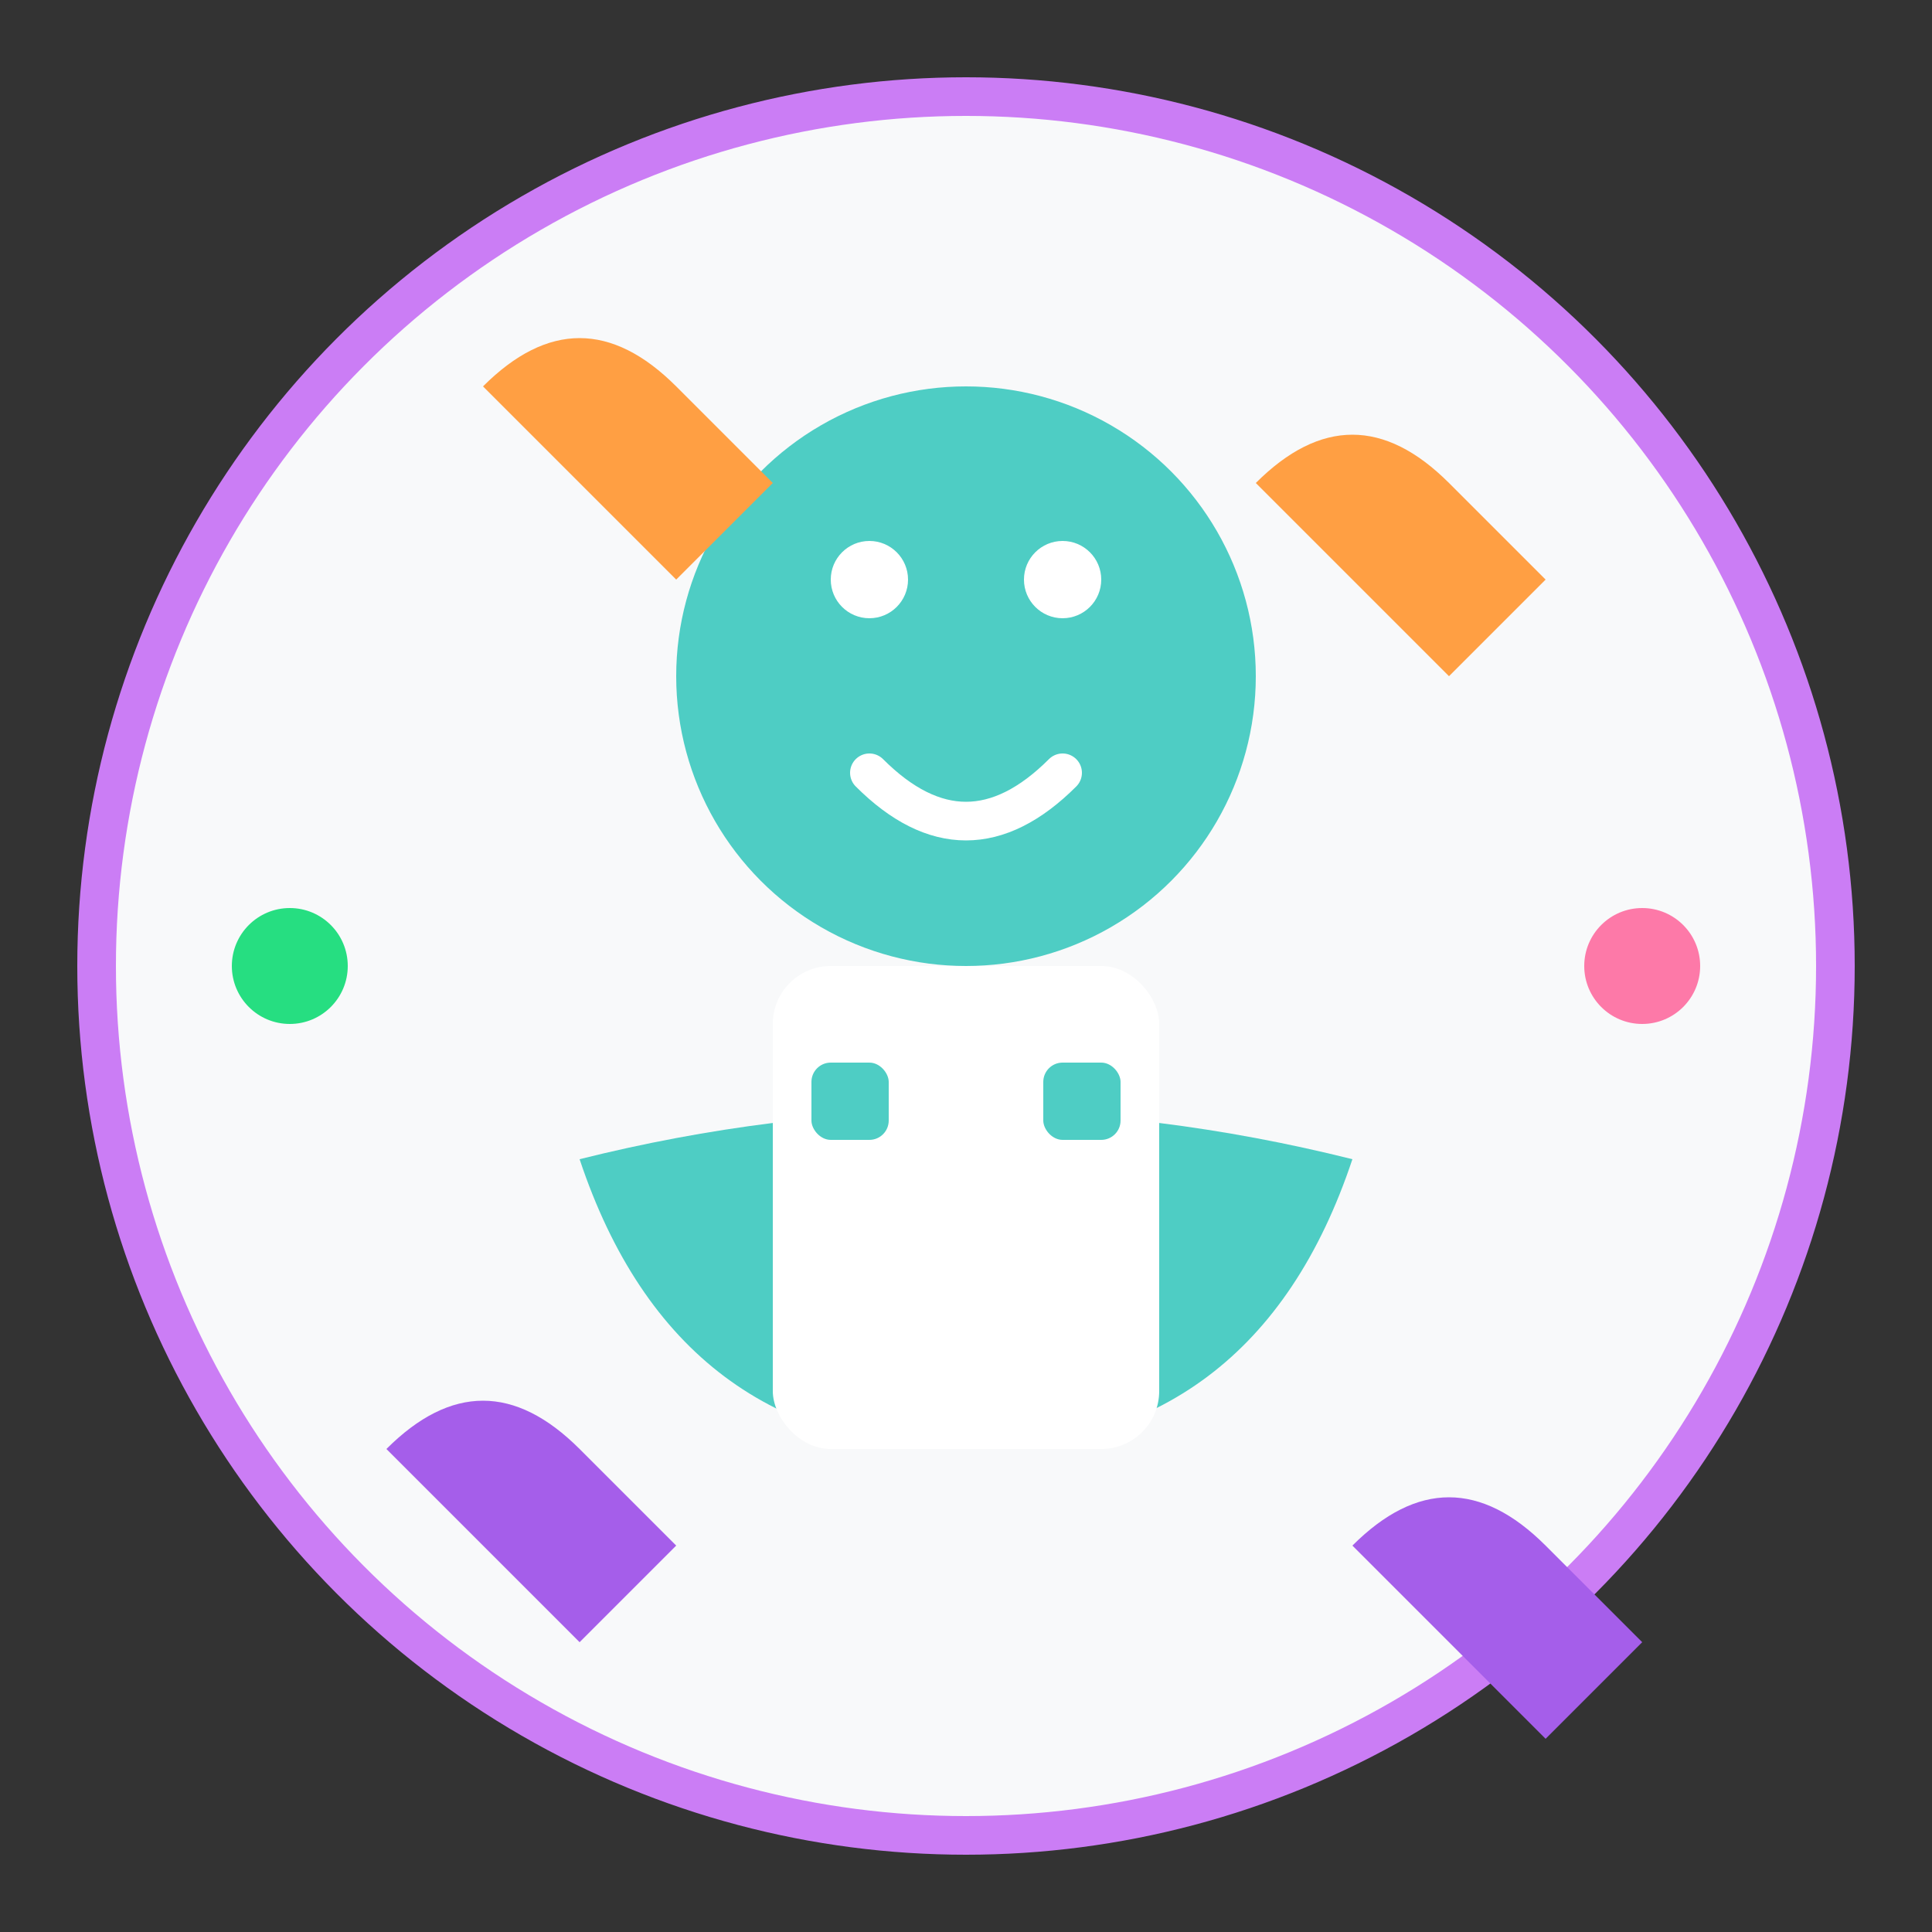 <svg width="100" height="100" viewBox="0 0 100 100" fill="none" xmlns="http://www.w3.org/2000/svg">
  <rect x="0" y="0" width="100" height="100" fill="#333333" stroke="none"/>
  <circle cx="50" cy="50" r="45" fill="#f8f9fa" stroke="#cb7df5" stroke-width="2"/>
  <circle cx="50" cy="35" r="15" fill="#4ecdc4"/>
  <circle cx="45" cy="30" r="2" fill="white"/>
  <circle cx="55" cy="30" r="2" fill="white"/>
  <path d="M45 40 Q50 45 55 40" stroke="white" stroke-width="2" stroke-linecap="round"/>
  <path d="M30 60 Q50 55 70 60 Q65 75 50 75 Q35 75 30 60" fill="#4ecdc4"/>
  <rect x="40" y="50" width="20" height="25" rx="3" fill="#fff"/>
  <rect x="42" y="55" width="4" height="4" rx="1" fill="#4ecdc4"/>
  <rect x="54" y="55" width="4" height="4" rx="1" fill="#4ecdc4"/>
  <path d="M25 20 Q30 15 35 20 L40 25 L35 30 L30 25 Z" fill="#ff9f43"/>
  <path d="M65 25 Q70 20 75 25 L80 30 L75 35 L70 30 Z" fill="#ff9f43"/>
  <path d="M20 75 Q25 70 30 75 L35 80 L30 85 L25 80 Z" fill="#a55eea"/>
  <path d="M70 80 Q75 75 80 80 L85 85 L80 90 L75 85 Z" fill="#a55eea"/>
  <circle cx="15" cy="50" r="3" fill="#26de81"/>
  <circle cx="85" cy="50" r="3" fill="#fd79a8"/>
</svg>
